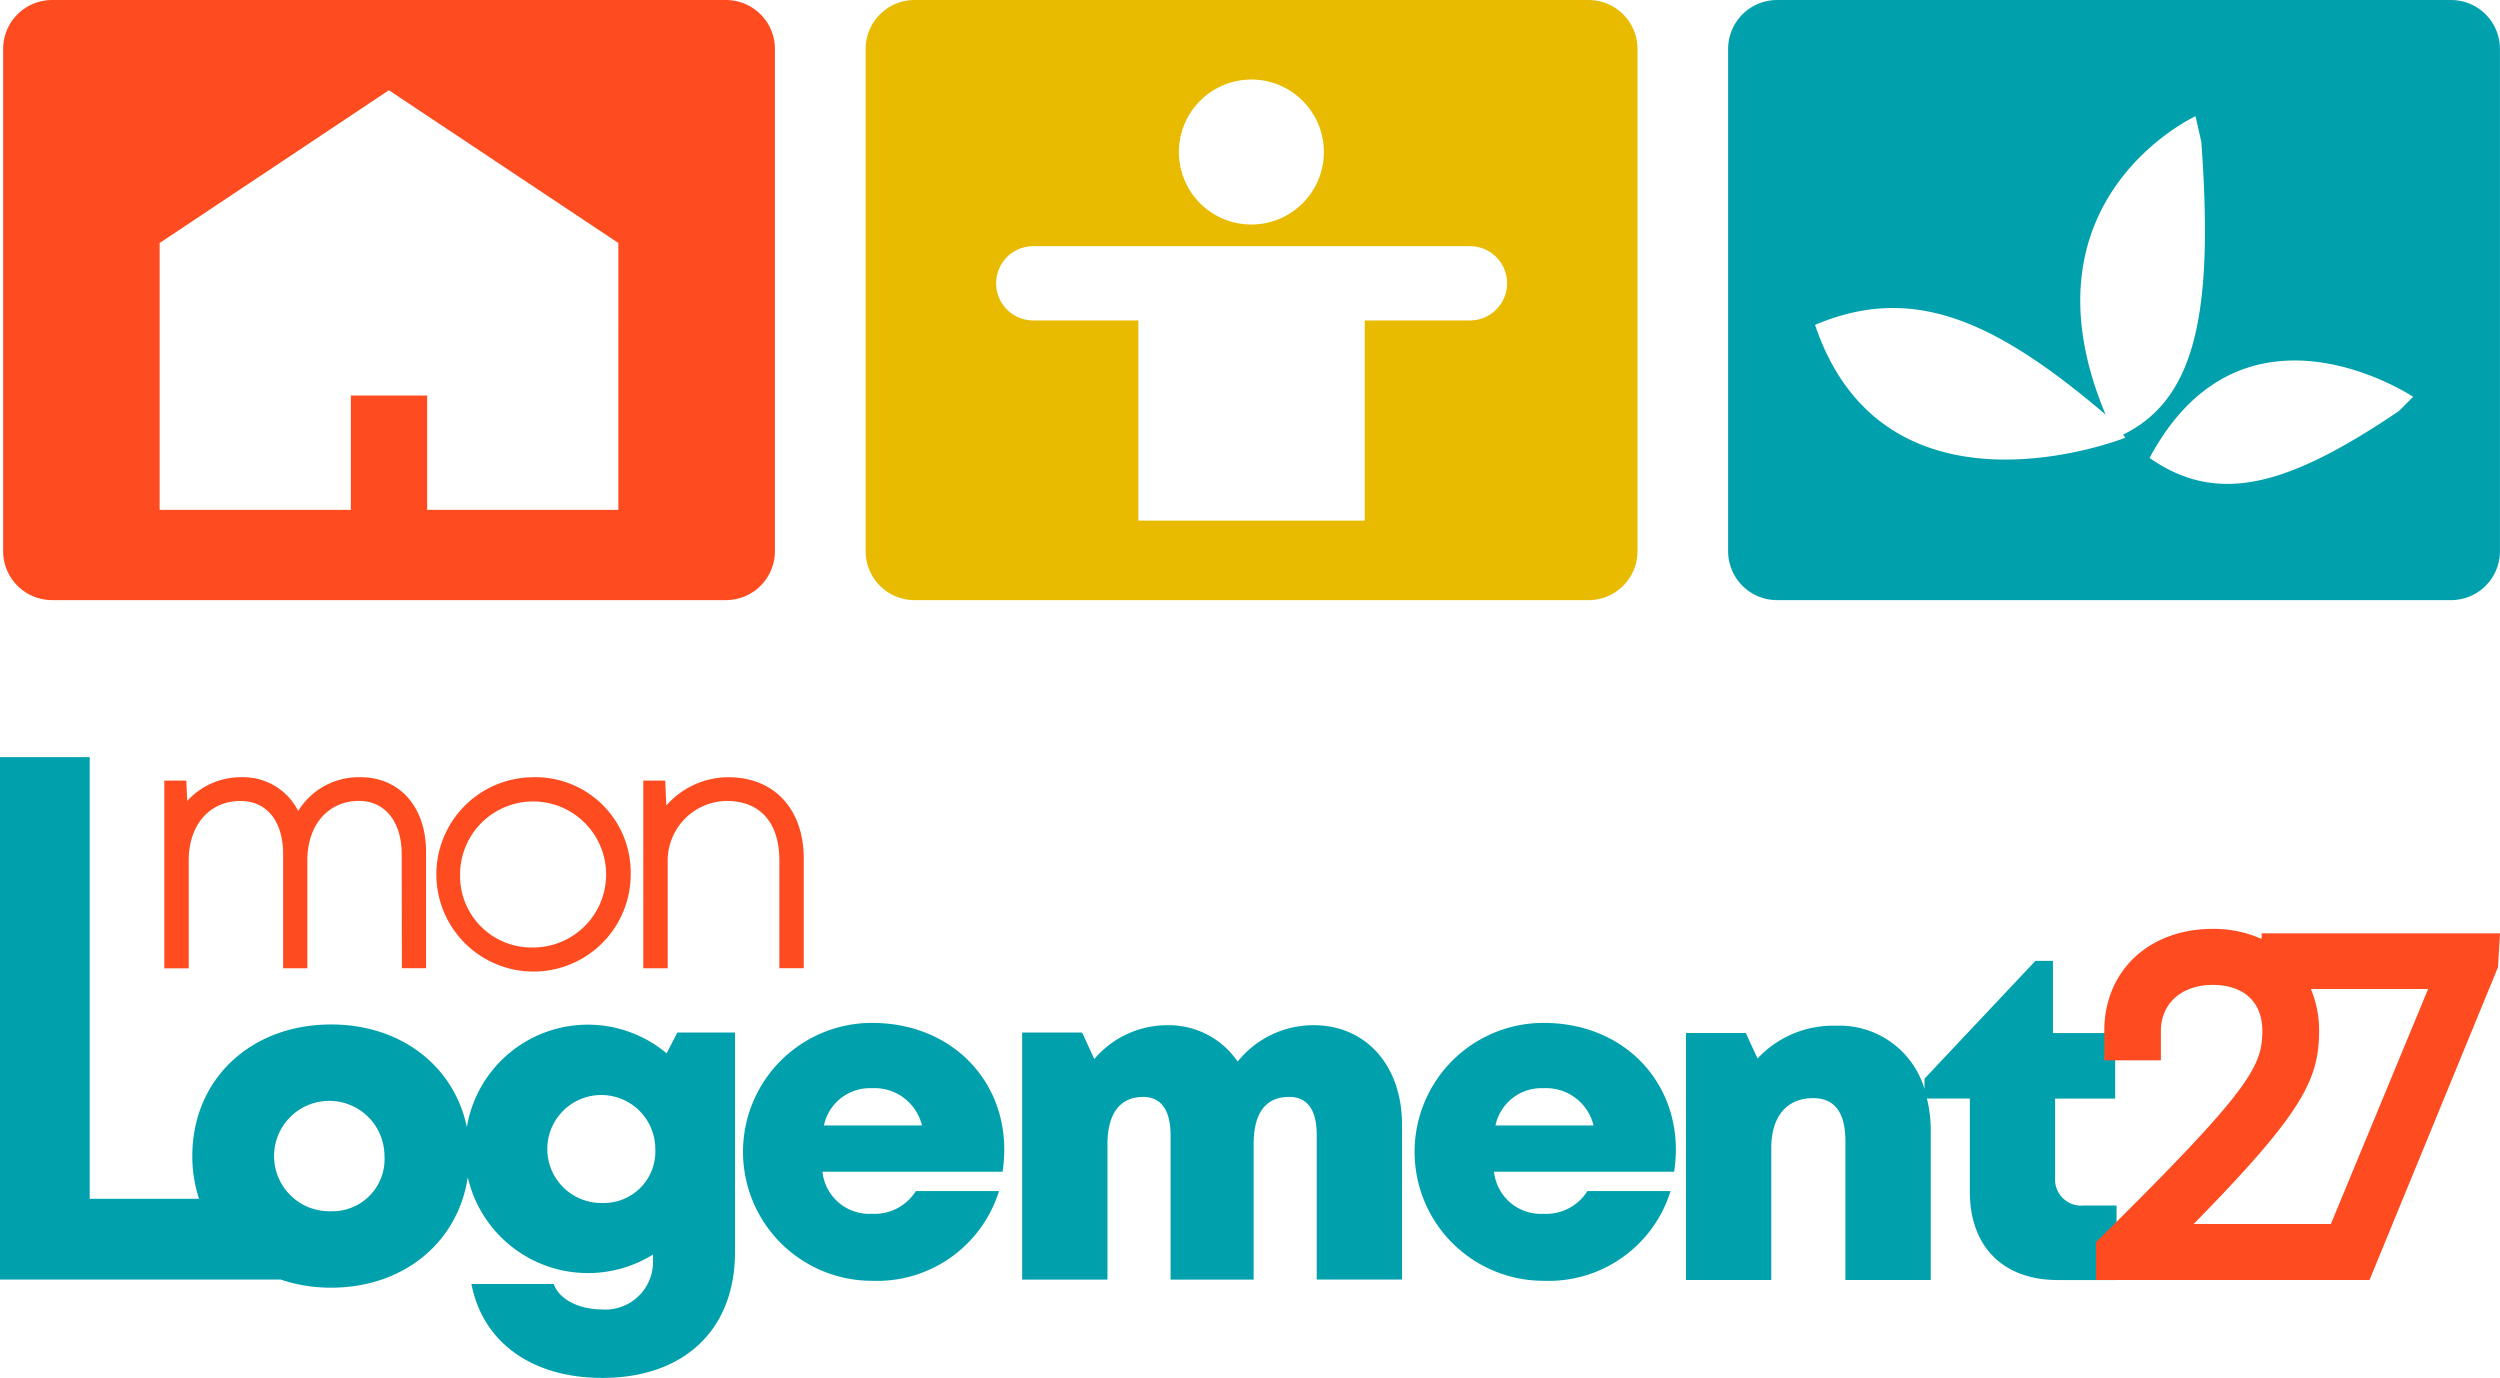 <svg id="Logement_27_couleur" data-name="Logement 27 couleur" xmlns="http://www.w3.org/2000/svg" width="178.361" height="98.3" viewBox="0 0 178.361 98.3">
  <path id="Tracé_4" data-name="Tracé 4" d="M213.509,84.3H165.435a3.492,3.492,0,0,0-3.5,3.486v35.84a3.492,3.492,0,0,0,3.5,3.488h48.073A3.491,3.491,0,0,0,217,123.624V87.784A3.49,3.49,0,0,0,213.509,84.3Zm-45.374,23.176c6.89-2.912,12.706-.441,20.731,6.4-6.446-15.378,6.413-21.286,6.413-21.286l.418,1.83c.846,11.809-.248,18.281-5.584,20.886l.167.219S173.146,122.345,168.135,107.474Zm41.669,6.14c-7.772,5.257-12.863,6.823-17.8,3.352,6.669-12.466,18.8-4.361,18.8-4.361Z" transform="translate(-38.643 -84.298)" fill="#00a0ad"/>
  <path id="Tracé_5" data-name="Tracé 5" d="M126.065,84.3H77.992A3.49,3.49,0,0,0,74.5,87.784v35.84a3.491,3.491,0,0,0,3.495,3.488h48.073a3.492,3.492,0,0,0,3.495-3.488V87.784A3.491,3.491,0,0,0,126.065,84.3Zm-7.674,36.376h-13.64v-8.158H99.306v8.158H85.666v-19.04l16.354-10.9,16.372,10.9Z" transform="translate(-74.276 -84.298)" fill="#ff4b20"/>
  <path id="Tracé_6" data-name="Tracé 6" d="M169.786,84.3H121.713a3.491,3.491,0,0,0-3.495,3.486v35.84a3.491,3.491,0,0,0,3.495,3.488h48.073a3.492,3.492,0,0,0,3.5-3.488V87.784A3.492,3.492,0,0,0,169.786,84.3ZM145.75,89.972a5.172,5.172,0,1,1-5.185,5.171A5.178,5.178,0,0,1,145.75,89.972Zm17.059,16.736a2.647,2.647,0,0,1-1.485.452h-7.5v14.278H137.677V107.16h-7.5a2.65,2.65,0,1,1,0-5.3h31.148a2.649,2.649,0,0,1,1.485,4.847Z" transform="translate(-56.459 -84.298)" fill="#e8bb00"/>
  <path id="Tracé_7" data-name="Tracé 7" d="M121.9,143.9a8.752,8.752,0,0,0-14.252,5.263c-.913-4.354-4.7-7.32-9.682-7.32-5.761,0-9.906,3.927-9.906,9.391a9.788,9.788,0,0,0,.479,3.047h-7.8V122.769H74.34v37.272H94.3v-.02a11.258,11.258,0,0,0,3.657.6c5.191,0,9.059-3.241,9.757-7.885a8.793,8.793,0,0,0,13.216,5.518v.527a3.4,3.4,0,0,1-3.676,3.39c-1.478,0-2.987-.635-3.408-1.813h-5.872c.812,4.176,4.321,6.7,9.336,6.7,5.834,0,9.468-3.43,9.468-8.969V142.418h-4.114ZM97.961,155.166a3.938,3.938,0,1,1,3.809-3.936A3.713,3.713,0,0,1,97.961,155.166Zm19.374-.588a3.852,3.852,0,1,1,3.757-3.86A3.675,3.675,0,0,1,117.335,154.578ZM136.55,141.73a9.2,9.2,0,1,0,0,18.4,9.11,9.11,0,0,0,9.062-6.4h-5.933a3.476,3.476,0,0,1-3.129,1.62,3.36,3.36,0,0,1-3.533-3h12.851a10.954,10.954,0,0,0,.122-1.575h0C145.993,145.7,142.128,141.73,136.55,141.73Zm-3.427,7.317a3.348,3.348,0,0,1,3.426-2.657,3.476,3.476,0,0,1,3.569,2.657Zm51.34-7.317a9.2,9.2,0,1,0,0,18.4,9.112,9.112,0,0,0,9.062-6.4h-5.933a3.477,3.477,0,0,1-3.129,1.62,3.358,3.358,0,0,1-3.533-3H193.78a10.755,10.755,0,0,0,.124-1.575h0C193.9,145.7,190.041,141.73,184.463,141.73Zm-3.429,7.317a3.349,3.349,0,0,1,3.427-2.657,3.476,3.476,0,0,1,3.569,2.657Zm-6.667-.059v11.053h-6.086v-10.3c0-1.841-.68-2.731-1.972-2.731-1.671,0-2.529,1.151-2.529,3.37v9.663h-5.927v-10.3c0-1.786-.674-2.731-1.947-2.731-1.651,0-2.555,1.179-2.555,3.37v9.663h-6.085V142.418h4.279l.867,1.893a6.82,6.82,0,0,1,5.164-2.415,5.953,5.953,0,0,1,5.066,2.595,6.9,6.9,0,0,1,5.426-2.595C171.851,141.9,174.367,144.837,174.367,148.988Zm50.977,5.772v5.316h-4.186c-3.907,0-6.282-2.383-6.282-6.3v-6.648h-3.061a9.551,9.551,0,0,1,.273,2.2v10.746H206v-9.907c0-2.05-.771-3.068-2.3-3.068-1.9,0-2.99,1.323-2.99,3.565v9.41h-6.085V142.453h4.269l.836,1.818a7.355,7.355,0,0,1,5.561-2.339,6.335,6.335,0,0,1,6.352,4.509v-.73l7.913-8.409h1.25v5.152h4.438v4.676H220.96v5.608a1.872,1.872,0,0,0,2.048,2.023Z" transform="translate(-74.34 -68.752)" fill="#00a0ad"/>
  <path id="Tracé_8" data-name="Tracé 8" d="M232.3,134.929v.4a8.358,8.358,0,0,0-3.485-.72c-4.556,0-7.74,2.994-7.74,7.28v2.1h4.038v-2.1c0-1.963,1.488-3.283,3.7-3.283s3.538,1.224,3.538,3.274c0,2.533-.887,4.229-11.413,14.631l-.455.442v2.709h19.514l9.167-22.32.145-2.415Zm4.94,20.737h-9.792c7.729-7.876,8.953-10.277,8.953-13.784a7.558,7.558,0,0,0-.588-2.982h8.365ZM101.342,129.1v8.315H99.62l-.017-8.148c0-2.3-1.192-3.787-3.037-3.787-2.193,0-3.676,1.686-3.692,4.2v7.738H91.145v-8.149c0-2.335-1.165-3.785-3.043-3.785-2.193,0-3.676,1.686-3.692,4.2v7.738H82.669V124.029h1.569l.066,1.45a5.172,5.172,0,0,1,3.918-1.689,4.387,4.387,0,0,1,4,2.407,5.064,5.064,0,0,1,4.451-2.407C99.466,123.79,101.342,125.924,101.342,129.1Zm7.64-5.309a6.932,6.932,0,1,0,6.96,6.931A6.793,6.793,0,0,0,108.982,123.79Zm0,12.146a5.1,5.1,0,0,1-5.211-5.215,5.209,5.209,0,1,1,5.211,5.215Zm19.307-6.348v7.826h-1.741v-7.7c0-2.69-1.372-4.233-3.767-4.233a4.266,4.266,0,0,0-4.2,4.222v7.713h-1.74V124.029h1.562l.082,1.779a5.891,5.891,0,0,1,4.431-2.018C126.182,123.79,128.289,126.066,128.289,129.588Z" transform="translate(-70.946 -68.339)" fill="#ff4b20"/>
</svg>
